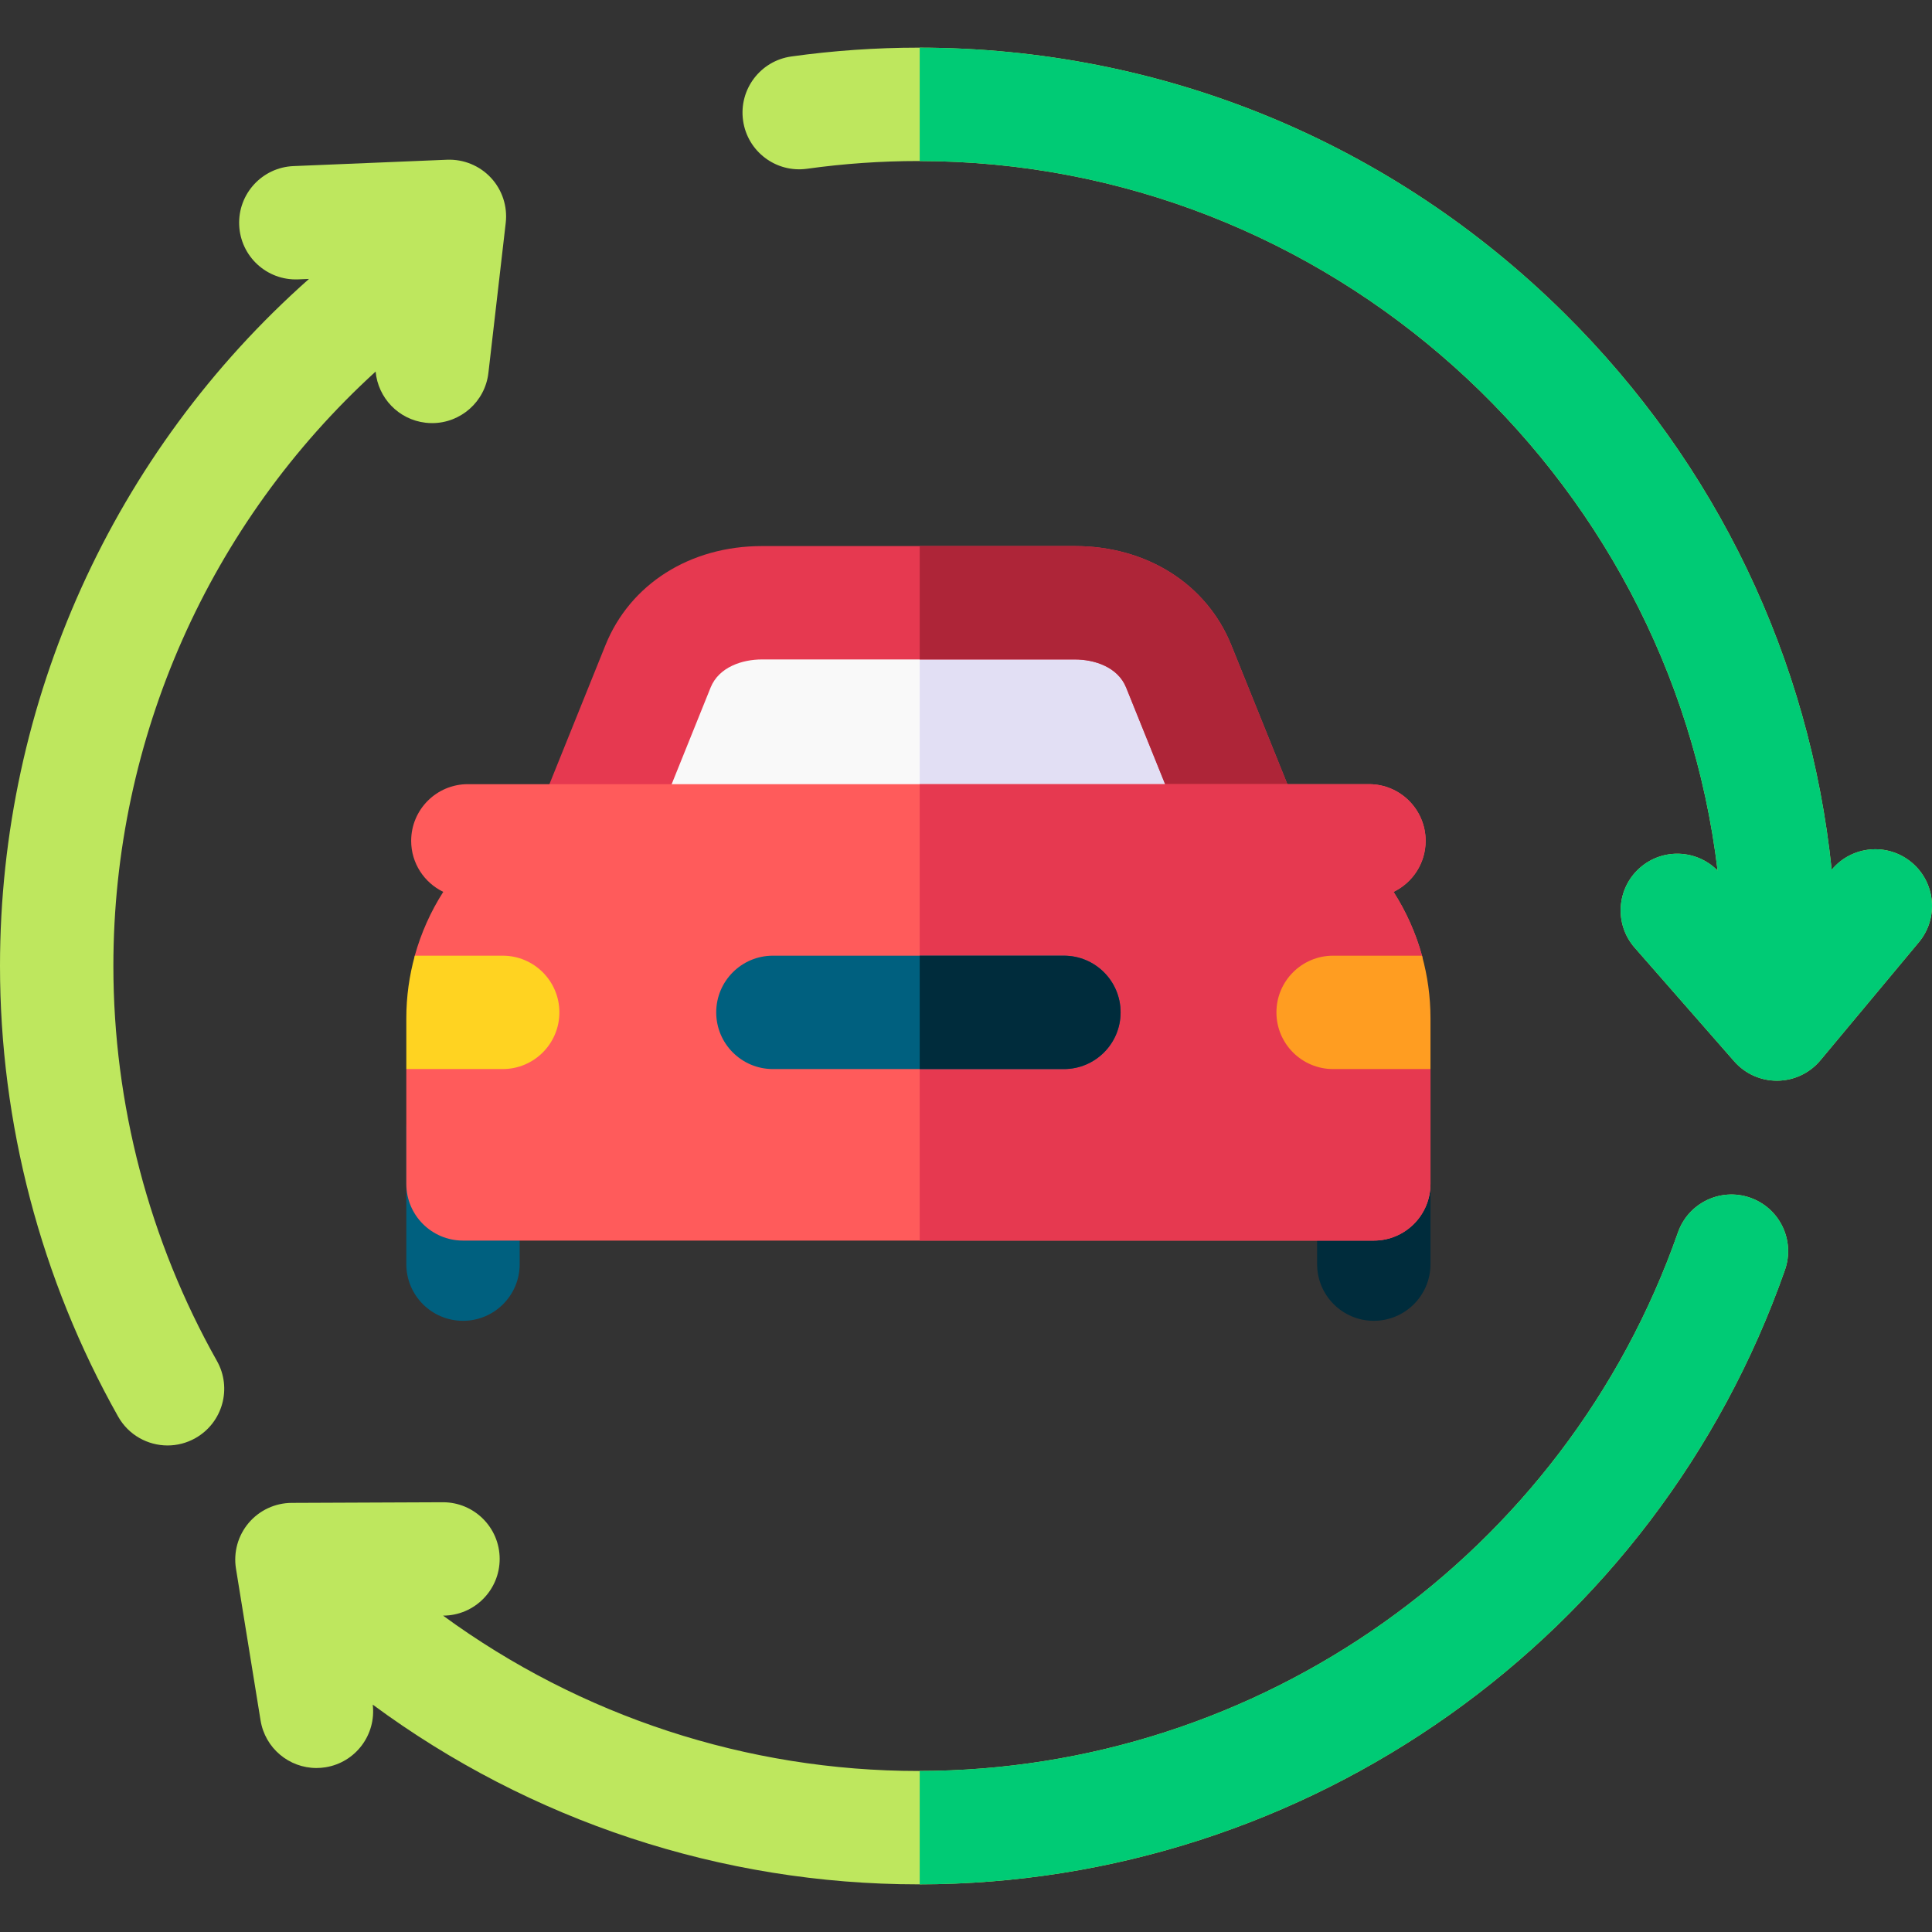 <svg xmlns="http://www.w3.org/2000/svg" id="Layer_1" height="512" viewBox="0 0 511.215 511.215" width="512"><rect x="0" y="0" width="511.215" height="511.215" fill="#333333" stroke="none"/><g><g fill="#bee75e"><path d="m129.906 47.043c-2.985-3.214-7.253-4.95-11.61-4.778l-40.64 1.685c-8.277.343-14.709 7.332-14.366 15.609.344 8.276 7.313 14.708 15.608 14.366l2.862-.119c-51.669 45.787-81.76 111.738-81.76 181.801 0 41.68 10.81 82.908 31.259 119.226 2.755 4.893 7.843 7.643 13.084 7.643 2.492 0 5.02-.622 7.346-1.932 7.219-4.064 9.775-13.211 5.711-20.43-17.925-31.834-27.4-67.972-27.4-104.507 0-60.373 25.503-117.251 69.393-157.29.624 6.931 6.033 12.711 13.219 13.541.585.067 1.165.101 1.739.101 7.515 0 14-5.636 14.883-13.281l4.585-39.705c.502-4.358-.927-8.717-3.913-11.93z"></path><path d="m505.821 228.198c-6.362-5.306-15.821-4.45-21.127 1.914l-.022.027c-5.783-55.748-30.438-107.374-70.766-147.273-45.793-45.307-106.489-70.258-170.907-70.258-11.201 0-22.507.786-33.601 2.334-8.205 1.146-13.927 8.726-12.781 16.93 1.145 8.204 8.718 13.928 16.93 12.782 9.725-1.358 19.634-2.046 29.452-2.046 108.437 0 198.873 82.323 211.485 187.748-5.534-5.604-14.535-6.006-20.536-.75-6.232 5.458-6.859 14.935-1.401 21.167l26.334 30.067c2.851 3.254 6.964 5.117 11.284 5.117.061 0 .121 0 .182-.001 4.386-.053 8.529-2.023 11.339-5.393l26.05-31.238c5.304-6.363 4.448-15.821-1.915-21.127z"></path><path d="m463.113 316.918c-7.818-2.744-16.377 1.373-19.119 9.189-29.896 85.234-110.67 142.5-200.995 142.5-45.334 0-89.388-14.502-125.76-41.106h.038c8.284-.035 14.972-6.779 14.938-15.063-.035-8.263-6.743-14.937-14.999-14.937h-.063l-39.97.167c-4.387.019-8.545 1.956-11.381 5.303-2.836 3.346-4.065 7.767-3.363 12.097l6.506 40.151c1.193 7.365 7.561 12.604 14.788 12.603.797 0 1.605-.064 2.418-.196 7.966-1.29 13.423-8.635 12.477-16.573 41.666 30.772 92.278 47.554 144.371 47.554 103.047 0 195.196-65.332 229.304-162.57 2.742-7.817-1.372-16.377-9.19-19.119z"></path></g><path clip-rule="evenodd" d="m201.594 159.493h82.825c11.885 0 23.03 5.802 27.476 16.824l19.231 47.675h-176.224l19.212-47.667c4.444-11.027 15.591-16.832 27.48-16.832z" fill="#f9f9f9" fill-rule="evenodd"></path><path clip-rule="evenodd" d="m243.357 223.991h87.768l-19.231-47.675c-4.446-11.022-15.59-16.824-27.476-16.824h-41.062v64.499z" fill="#e2dff4" fill-rule="evenodd"></path><g><g><path d="m122.513 349.493c-8.284 0-15-6.716-15-15v-36c0-8.284 6.716-15 15-15s15 6.716 15 15v36c0 8.284-6.716 15-15 15z" fill="#00607f"></path></g></g><g><g><path d="m363.513 349.493c-8.284 0-15-6.716-15-15v-36c0-8.284 6.716-15 15-15s15 6.716 15 15v36c0 8.284-6.716 15-15 15z" fill="#002c3c"></path></g></g><path d="m331.125 238.992h-176.223c-4.984 0-9.643-2.476-12.432-6.607s-3.344-9.377-1.48-14l19.212-47.667c6.52-16.176 22.38-26.225 41.393-26.225h82.825c19.006 0 34.865 10.044 41.387 26.212l19.231 47.676c1.865 4.623 1.311 9.871-1.478 14.003-2.79 4.131-7.45 6.608-12.435 6.608zm-154.005-30h131.781l-10.917-27.064c-2.211-5.482-8.457-7.435-13.565-7.435h-82.825c-5.109 0-11.357 1.954-13.567 7.439z" fill="#e63950"></path><path d="m345.036 218.38-19.231-47.676c-6.522-16.168-22.381-26.212-41.387-26.212h-41.062v30h41.062c5.108 0 11.354 1.953 13.565 7.435l10.917 27.064h-65.543v30h87.768c4.985 0 9.645-2.477 12.433-6.608 2.789-4.132 3.343-9.38 1.478-14.003z" fill="#ae2538"></path><path d="m368.736 235.992c5.02-2.425 8.492-7.55 8.492-13.499 0-8.284-6.716-15-15-15h-238.43c-8.284 0-15 6.716-15 15 0 5.949 3.472 11.074 8.492 13.499-3.299 5.158-5.863 10.836-7.536 16.884-1.46 5.276 12.758 10.772 12.758 16.511l-15 13.492v30.385c0 8.284 6.716 15 15 15h241c8.284 0 15-6.716 15-15v-30.397l-15-14.373c0-5.739 14.219-10.342 12.759-15.617-1.672-6.049-4.236-11.727-7.535-16.885z" fill="#ff5b5b"></path><path d="m363.513 268.493c0-5.739 14.219-10.342 12.759-15.617-1.673-6.048-4.237-11.726-7.536-16.884 5.02-2.425 8.492-7.55 8.492-13.499 0-8.284-6.716-15-15-15h-118.871v120.77h120.156c8.284 0 15-6.716 15-15v-30.397z" fill="#e63950"></path><path d="m133.016 282.878c8.284 0 15-6.716 15-15s-6.716-15-15-15h-23.252c-1.46 5.276-2.251 10.83-2.251 16.57v13.43z" fill="#ffd321"></path><path d="m352.749 252.878c-8.284 0-15 6.716-15 15s6.716 15 15 15h25.528c.08 0 .157-.011.236-.012v-13.418c0-5.74-.791-11.294-2.251-16.57z" fill="#ff9d21"></path><g><path d="m281.514 282.878h-77c-8.284 0-15-6.716-15-15s6.716-15 15-15h77c8.284 0 15 6.716 15 15s-6.716 15-15 15z" fill="#00607f"></path></g><path d="m281.514 252.878h-38.156v30h38.156c8.284 0 15-6.716 15-15s-6.716-15-15-15z" fill="#002c3c"></path><path d="m505.821 228.198c-6.362-5.306-15.821-4.45-21.127 1.914l-.022.027c-5.783-55.748-30.438-107.374-70.766-147.273-45.708-45.223-106.265-70.161-170.549-70.254v30c108.278.182 198.529 82.436 211.127 187.744-5.534-5.604-14.535-6.006-20.536-.75-6.232 5.458-6.859 14.935-1.401 21.167l26.334 30.067c2.851 3.254 6.964 5.117 11.284 5.117.061 0 .121 0 .182-.001 4.386-.053 8.529-2.023 11.339-5.393l26.05-31.238c5.304-6.363 4.448-15.821-1.915-21.127z" fill="#00cb75"></path><path d="m463.113 316.918c-7.818-2.744-16.377 1.373-19.119 9.189-29.857 85.121-110.457 142.345-200.637 142.496v30c102.902-.151 194.878-65.441 228.946-162.567 2.742-7.816-1.372-16.376-9.19-19.118z" fill="#00cb75"></path></g></svg>